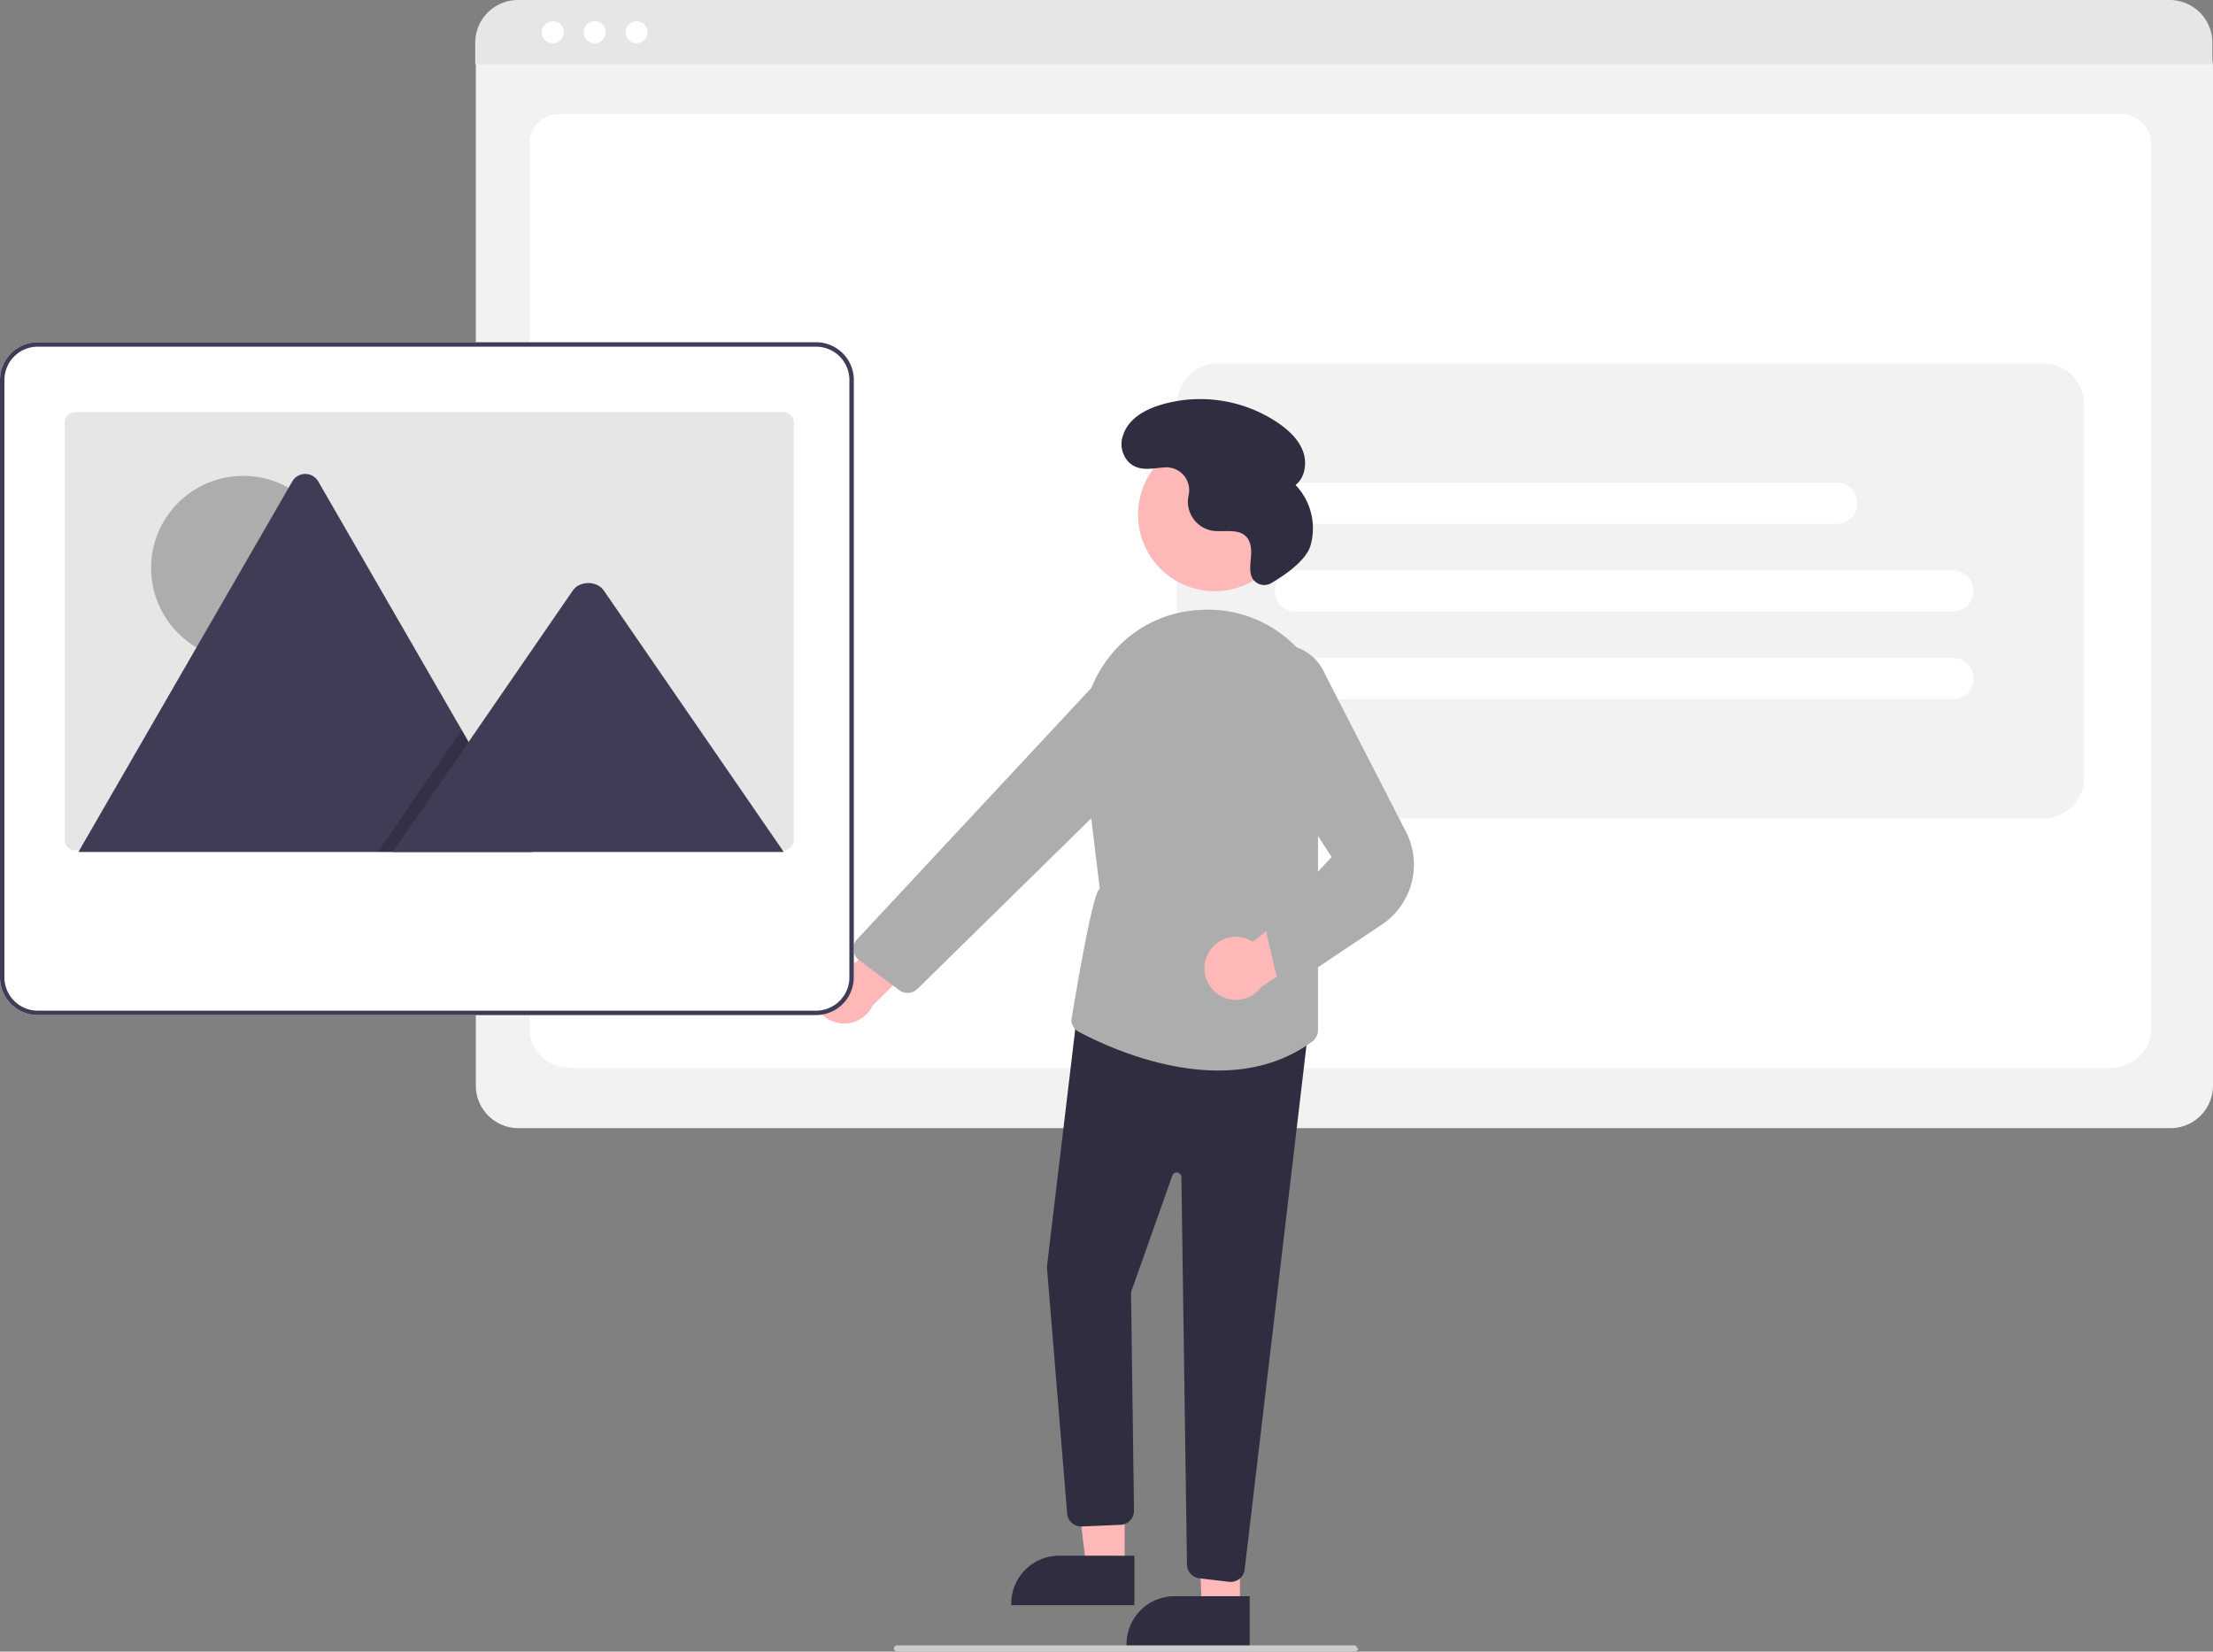 <svg data-name="Layer 1" xmlns="http://www.w3.org/2000/svg" width="710.232" height="530"><rect width="100%" height="100%" fill="#808080" stroke="none"/><path d="M696.58 362.018H166.364a13.667 13.667 0 01-13.652-13.652V21.424a10.013 10.013 0 0110.001-10.001h537.345a10.186 10.186 0 0110.174 10.174v326.77a13.667 13.667 0 01-13.652 13.651z" fill="#f2f2f2"/><path d="M677.238 342.685H183.091c-7.244 0-13.137-5.519-13.137-12.302V45.678c0-5.03 4.367-9.124 9.734-9.124h500.791c5.457 0 9.896 4.16 9.896 9.274v284.555c0 6.783-5.893 12.302-13.137 12.302z" fill="#fff"/><path d="M710.042 20.643H152.52v-6.95A13.713 13.713 0 01166.222 0h530.119a13.713 13.713 0 0113.701 13.693z" fill="#e6e6e6"/><circle cx="177.421" cy="10.342" r="3.544" fill="#fff"/><circle cx="190.873" cy="10.342" r="3.544" fill="#fff"/><circle cx="204.325" cy="10.342" r="3.544" fill="#fff"/><path d="M391.002 262.656H655.63a13.238 13.238 0 0013.238-13.238V129.822a13.238 13.238 0 00-13.238-13.238H391.002a13.238 13.238 0 00-13.238 13.238v119.596a13.238 13.238 0 0013.238 13.238z" fill="#f2f2f2"/><path d="M626.739 196.239H415.756a6.619 6.619 0 110-13.238h210.982a6.619 6.619 0 110 13.238zm0 28.131H415.756a6.62 6.62 0 110-13.239h210.982a6.62 6.62 0 110 13.239zm-37.233-56.262H415.758a6.619 6.619 0 110-13.238h173.75a6.619 6.619 0 010 13.238z" fill="#fff"/><path d="M261.049 316.206a10.056 10.056 0 0113.594-7.277l23.459-26.956 4.983 17.889-23.042 22.855a10.11 10.11 0 01-18.994-6.51z" fill="#ffb8b8"/><circle cx="389.803" cy="165.148" r="24.561" fill="#ffb8b8"/><path fill="#ffb8b8" d="M360.949 503.221l-12.26-.001-5.832-47.288 18.094.001-.002 47.288z"/><path d="M364.076 515.105l-39.531-.002v-.5a15.386 15.386 0 0115.386-15.386h.001l24.144.001z" fill="#2f2e41"/><path fill="#ffb8b8" d="M397.949 516.221l-12.26-.001-1.697-46.158 13.959-1.129-.002 47.288z"/><path d="M401.076 528.105l-39.531-.002v-.5a15.386 15.386 0 0115.386-15.386h.001l24.144.001zm-6.614-20.514l-9.547-1.124a4.512 4.512 0 01-3.974-4.404l-1.79-124.339a1.5 1.5 0 00-2.913-.479l-13.245 37.4.947 70.101a4.498 4.498 0 01-4.229 4.553l-12.464.53a4.527 4.527 0 01-4.744-3.925l-6.51-79.301-.004-.05 9.877-82.82 74.183 5.368-20.592 174.549a4.507 4.507 0 01-4.467 3.972 4.4 4.4 0 01-.528-.03z" fill="#2f2e41"/><path d="M346.183 331.075a4.473 4.473 0 01-2.355-3.618s6.671-41.484 9.116-42.262l-5.35-44.364a40.91 40.91 0 018.781-30.49 39.013 39.013 0 0127.032-14.482q1.122-.101 2.23-.155a39.369 39.369 0 0133.135 15.082 40.12 40.12 0 017.22 36.407l-3 10.44v72.955a4.555 4.555 0 01-1.862 3.653c-9.342 6.856-19.897 9.28-30.156 9.28-19.41 0-37.757-8.68-44.791-12.446z" fill="#adadad"/><path d="M288.594 317.725l-12.903-9.648a4.5 4.5 0 01-.597-6.673l76.863-82.474a15.053 15.053 0 0119.522-2.075 14.978 14.978 0 011.925 22.976l-78.964 77.502a4.472 4.472 0 01-5.362.708 4.621 4.621 0 01-.484-.316z" fill="#adadad"/><path d="M387.342 306.805a10.056 10.056 0 0114.715-4.607l28.087-22.094 1.55 18.505-26.91 18.144a10.11 10.11 0 01-17.442-9.948z" fill="#ffb8b8"/><path d="M412.481 315.43a4.464 4.464 0 01-3.023-3.249l-2.837-11.916a4.437 4.437 0 011.65-4.612l19.09-20.645-28.08-43.296a15.248 15.248 0 01-.461-18.626 15.242 15.242 0 0126.294 2.994l26.104 50.81a23.118 23.118 0 01-7.72 29.796l-26.677 17.82a4.461 4.461 0 01-2.97 1.137 4.55 4.55 0 01-1.37-.213z" fill="#adadad"/><path d="M408.002 187.106a4.398 4.398 0 01-6.493-2.565l-.016-.062c-.5-2.043-.105-4.182.024-6.282s-.089-4.405-1.527-5.94c-2.68-2.864-7.413-1.313-11.271-2.02a9.51 9.51 0 01-7.453-10.117c.053-.436.137-.874.23-1.31a7.325 7.325 0 00-7.65-8.83c-3.893.243-8.091 1.445-11.329-1.422a8.35 8.35 0 01-2.053-8.992c1.812-5.32 6.997-8.129 12.135-9.684a44.588 44.588 0 0137.826 5.999c3.263 2.273 6.314 5.136 7.719 8.856s.762 8.427-2.349 10.904a20.123 20.123 0 014.766 19.52c-1.517 4.98-8.855 9.787-12.56 11.945z" fill="#2f2e41"/><path d="M434.898 530h-147a1 1 0 010-2h147c.552 0 .448 1 1 1 .248 0-.448 1-1 1z" fill="#ccc"/><path d="M273.311 117.834a12.132 12.132 0 00-11.392-8.01H12.104A12.1 12.1 0 000 121.919v191.714a12.121 12.121 0 0012.104 12.104h249.815a12.121 12.121 0 0012.104-12.104V121.928a12.012 12.012 0 00-.712-4.094z" fill="#fff"/><path d="M273.311 117.834a12.132 12.132 0 00-11.392-8.01H12.104A12.1 12.1 0 000 121.919v191.714a12.121 12.121 0 0012.104 12.104h249.815a12.121 12.121 0 0012.104-12.104V121.928a12.012 12.012 0 00-.712-4.094zm-.712 195.799a10.693 10.693 0 01-10.68 10.68H12.104a10.693 10.693 0 01-10.68-10.68V121.928a10.693 10.693 0 0110.68-10.68h249.815a10.693 10.693 0 0110.68 10.68z" fill="#3f3d56"/><path d="M254.756 135.62v133.86a3.369 3.369 0 01-3.367 3.37H24.148a2.838 2.838 0 01-.483-.037 3.367 3.367 0 01-2.887-3.333V135.62a3.369 3.369 0 013.368-3.37h227.24a3.369 3.369 0 013.37 3.367v.003z" fill="#e6e6e6"/><circle cx="78.059" cy="182.274" r="29.567" fill="#adadad"/><path d="M170.776 273.388H25.731a2.953 2.953 0 01-.542-.043l68.6-118.825a4.803 4.803 0 018.36 0l46.04 79.74 2.205 3.816z" fill="#3f3d56"/><path opacity=".2" style="isolation:isolate" d="M170.776 273.388h-49.522l24.31-35.312 1.75-2.543.875-1.272 2.205 3.815 20.382 35.312z"/><path d="M251.536 273.388H126.084l24.31-35.312 1.75-2.543 31.678-46.018c2.077-3.016 7.073-3.204 9.515-.569a5.719 5.719 0 01.456.57z" fill="#3f3d56"/></svg>